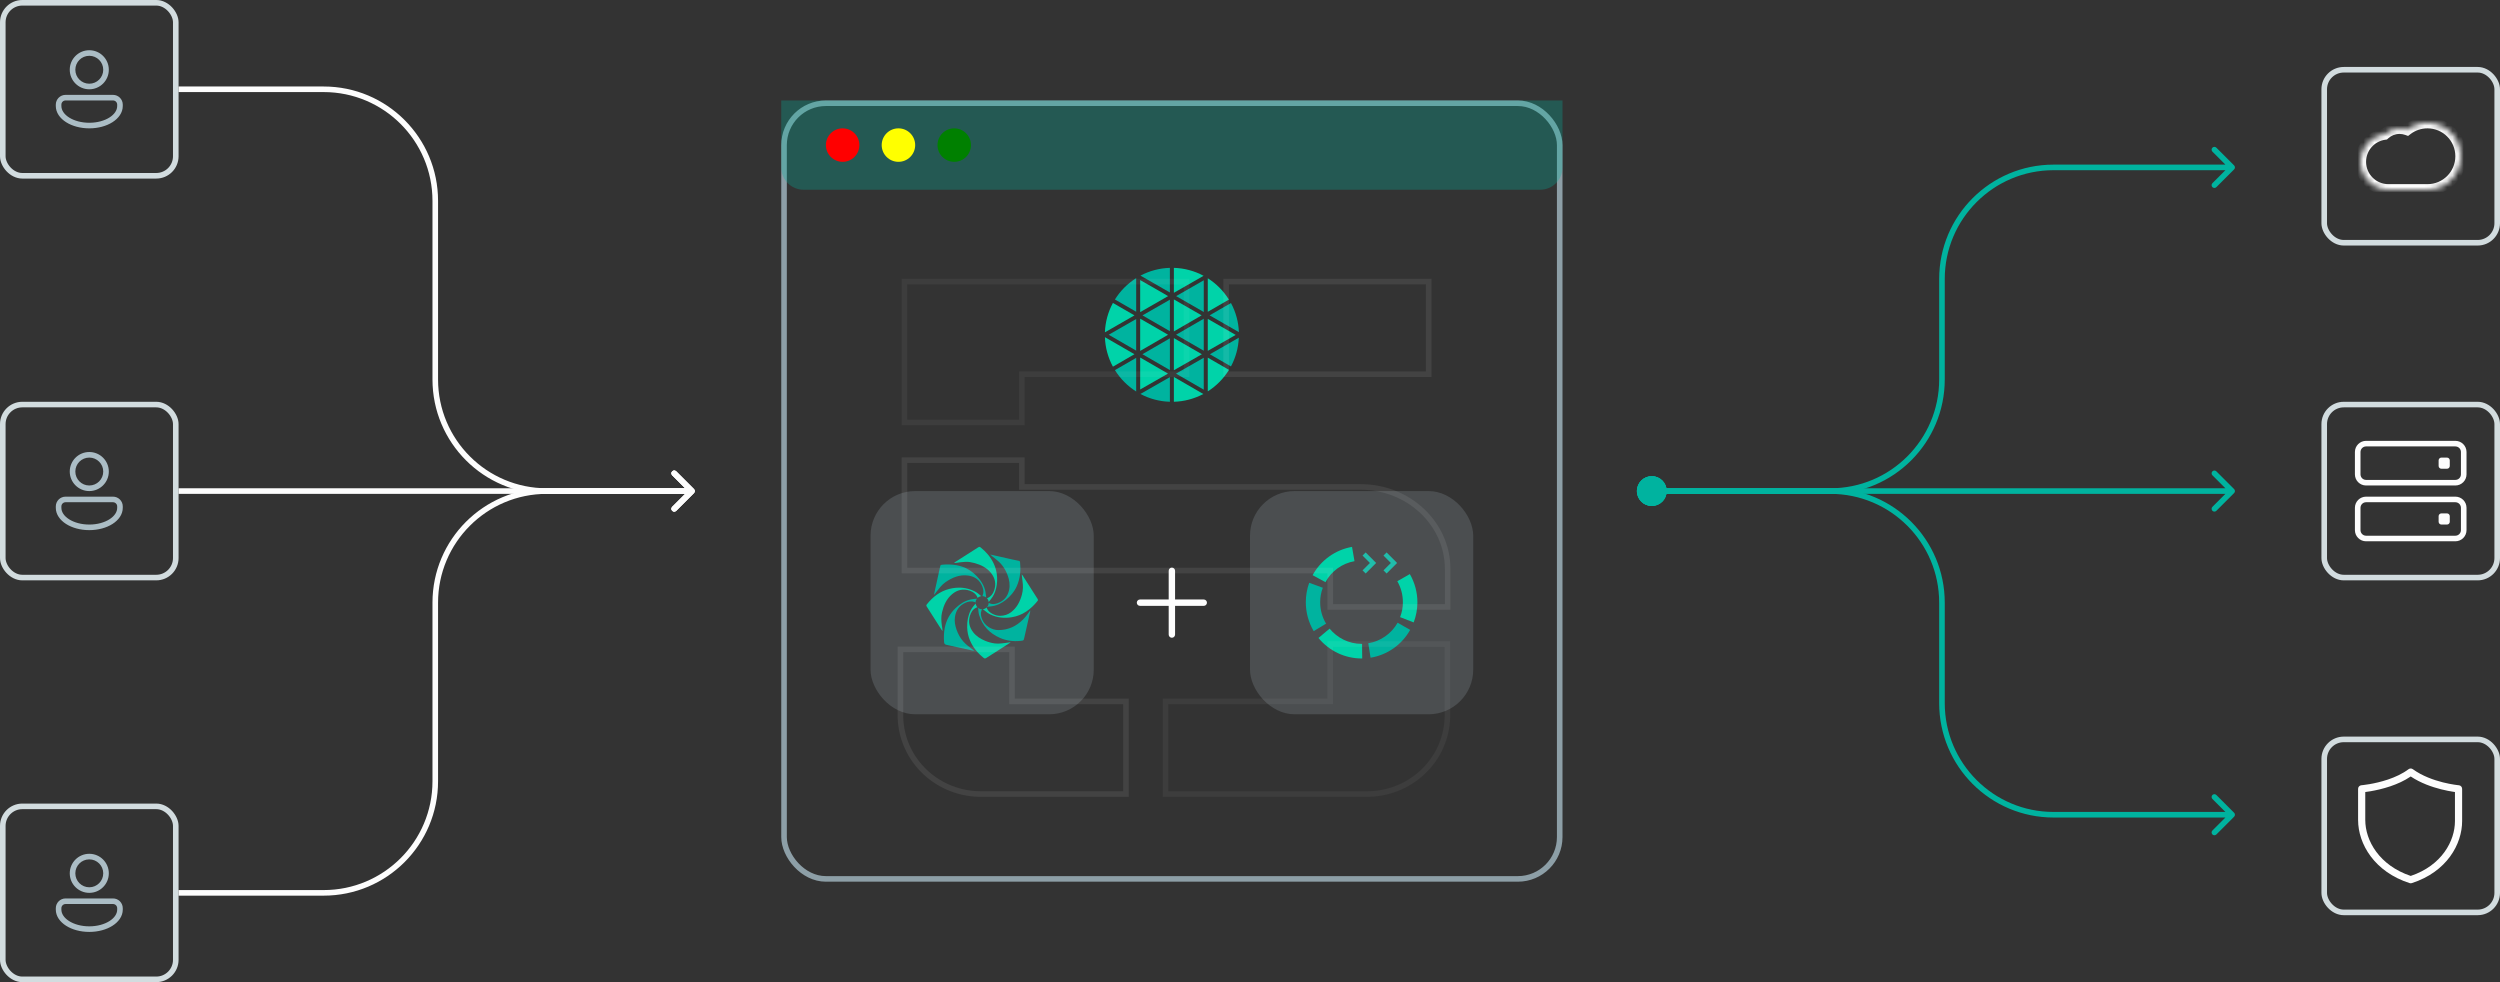 <svg width="448" height="176" viewBox="0 0 448 176" fill="none" xmlns="http://www.w3.org/2000/svg">
<rect x="0" y="0" width="448" height="176" fill="#333333" stroke="none"/>
<rect x="416.5" y="12.5" width="31" height="31" rx="3.5" stroke="#D2DCDF"/>
<mask id="path-2-inside-1_19833_23406" fill="white">
<path fill-rule="evenodd" clip-rule="evenodd" d="M435 34C438.314 34 441 31.314 441 28C441 24.686 438.314 22 435 22C433.628 22 432.364 22.46 431.354 23.235C430.931 23.083 430.475 23 430 23C428.959 23 428.012 23.397 427.3 24.049C424.87 24.389 423 26.476 423 29C423 31.761 425.239 34 428 34H435Z"/>
</mask>
<path d="M431.354 23.235L431.015 24.176L431.529 24.36L431.962 24.029L431.354 23.235ZM427.3 24.049L427.439 25.039L427.746 24.996L427.975 24.786L427.3 24.049ZM440 28C440 30.761 437.761 33 435 33V35C438.866 35 442 31.866 442 28H440ZM435 23C437.761 23 440 25.239 440 28H442C442 24.134 438.866 21 435 21V23ZM431.962 24.029C432.804 23.383 433.856 23 435 23V21C433.401 21 431.924 21.538 430.745 22.441L431.962 24.029ZM430 24C430.358 24 430.699 24.062 431.015 24.176L431.692 22.294C431.162 22.103 430.592 22 430 22V24ZM427.975 24.786C428.51 24.297 429.219 24 430 24V22C428.7 22 427.514 22.498 426.625 23.311L427.975 24.786ZM424 29C424 26.982 425.496 25.311 427.439 25.039L427.161 23.058C424.244 23.467 422 25.971 422 29H424ZM428 33C425.791 33 424 31.209 424 29H422C422 32.314 424.686 35 428 35V33ZM435 33H428V35H435V33Z" fill="#FDFDFD" mask="url(#path-2-inside-1_19833_23406)"/>
<rect x="416.5" y="72.5" width="31" height="31" rx="3.5" stroke="#D2DCDF"/>
<path fill-rule="evenodd" clip-rule="evenodd" d="M423 81V85C423 85.552 423.448 86 424 86H440C440.552 86 441 85.552 441 85V81C441 80.448 440.552 80 440 80H424C423.448 80 423 80.448 423 81ZM422 81V85C422 86.105 422.895 87 424 87H440C441.105 87 442 86.105 442 85V81C442 79.895 441.105 79 440 79H424C422.895 79 422 79.895 422 81ZM437 83.5V82.5C437 82.224 437.224 82 437.5 82H438.5C438.776 82 439 82.224 439 82.5V83.5C439 83.776 438.776 84 438.5 84H437.5C437.224 84 437 83.776 437 83.5ZM423 91V95C423 95.552 423.448 96 424 96H440C440.552 96 441 95.552 441 95V91C441 90.448 440.552 90 440 90H424C423.448 90 423 90.448 423 91ZM422 91V95C422 96.105 422.895 97 424 97H440C441.105 97 442 96.105 442 95V91C442 89.895 441.105 89 440 89H424C422.895 89 422 89.895 422 91ZM437 93.5V92.5C437 92.224 437.224 92 437.5 92H438.5C438.776 92 439 92.224 439 92.5V93.5C439 93.776 438.776 94 438.5 94H437.5C437.224 94 437 93.776 437 93.5Z" fill="#FDFDFD"/>
<rect x="416.5" y="132.5" width="31" height="31" rx="3.5" stroke="#D2DCDF"/>
<path d="M431.613 137.842C431.839 137.673 432.149 137.671 432.377 137.837C434.048 139.054 436.101 139.778 437.766 140.198C438.593 140.406 439.313 140.536 439.824 140.614C440.08 140.653 440.283 140.679 440.421 140.695C440.49 140.703 440.542 140.708 440.577 140.712L440.615 140.715L440.623 140.716L440.625 140.716C440.957 140.745 441.213 141.023 441.213 141.357V147.142C441.213 151.281 438.459 156.241 432.196 158.254C432.068 158.296 431.93 158.296 431.802 158.254C425.55 156.245 422.57 151.293 422.57 146.928V141.357C422.57 141.022 422.828 140.743 423.162 140.716L423.166 140.716L423.183 140.714C423.199 140.713 423.223 140.71 423.256 140.707C423.321 140.701 423.418 140.691 423.544 140.675C423.795 140.645 424.158 140.596 424.601 140.52C425.488 140.368 426.686 140.11 427.936 139.687C429.216 139.254 430.527 138.657 431.613 137.842ZM423.856 141.932L423.856 146.928C423.856 150.663 426.388 155.08 431.999 156.966C437.593 155.084 439.927 150.677 439.927 147.142V141.928C439.837 141.916 439.738 141.901 439.631 141.885C439.087 141.802 438.326 141.665 437.452 141.444C435.831 141.036 433.781 140.335 432.003 139.144C430.86 139.925 429.567 140.493 428.348 140.905C427.016 141.355 425.75 141.627 424.818 141.787C424.437 141.853 424.11 141.9 423.856 141.932Z" fill="#FDFDFD"/>
<rect x="0.5" y="0.5" width="31" height="31" rx="3.5" stroke="#D2DCDF"/>
<path d="M19.5 12.5C19.5 14.433 17.933 16 16 16C14.067 16 12.5 14.433 12.5 12.5C12.5 10.567 14.067 9 16 9C17.933 9 19.5 10.567 19.5 12.5ZM18.5 12.5C18.5 11.119 17.381 10 16 10C14.619 10 13.5 11.119 13.5 12.5C13.5 13.881 14.619 15 16 15C17.381 15 18.5 13.881 18.5 12.5ZM11.75 17C10.784 17 10 17.784 10 18.75L10 19C10 20.197 10.761 21.209 11.842 21.897C12.93 22.588 14.401 23 16 23C17.599 23 19.07 22.588 20.157 21.897C21.239 21.209 22 20.197 22 19V18.75C22 17.784 21.216 17 20.25 17H11.75ZM11 18.75C11 18.336 11.336 18 11.75 18H20.25C20.664 18 21 18.336 21 18.75V19C21 19.736 20.53 20.474 19.621 21.053C18.717 21.628 17.438 22 16 22C14.562 22 13.283 21.628 12.379 21.053C11.47 20.474 11 19.736 11 19L11 18.75Z" fill="#ABBDC5"/>
<rect x="0.5" y="72.5" width="31" height="31" rx="3.5" stroke="#D2DCDF"/>
<path d="M19.5 84.5C19.5 86.433 17.933 88 16 88C14.067 88 12.5 86.433 12.5 84.5C12.5 82.567 14.067 81 16 81C17.933 81 19.5 82.567 19.5 84.5ZM18.5 84.5C18.5 83.119 17.381 82 16 82C14.619 82 13.5 83.119 13.5 84.5C13.5 85.881 14.619 87 16 87C17.381 87 18.5 85.881 18.5 84.5ZM11.75 89C10.784 89 10 89.784 10 90.75L10 91C10 92.197 10.761 93.209 11.842 93.897C12.93 94.588 14.401 95 16 95C17.599 95 19.07 94.588 20.157 93.897C21.239 93.209 22 92.197 22 91V90.75C22 89.784 21.216 89 20.25 89H11.75ZM11 90.75C11 90.336 11.336 90 11.75 90H20.25C20.664 90 21 90.336 21 90.75V91C21 91.736 20.53 92.474 19.621 93.053C18.717 93.628 17.438 94 16 94C14.562 94 13.283 93.628 12.379 93.053C11.47 92.474 11 91.736 11 91L11 90.75Z" fill="#ABBDC5"/>
<rect x="0.5" y="144.5" width="31" height="31" rx="3.5" stroke="#D2DCDF"/>
<path d="M19.5 156.5C19.5 158.433 17.933 160 16 160C14.067 160 12.5 158.433 12.5 156.5C12.5 154.567 14.067 153 16 153C17.933 153 19.5 154.567 19.5 156.5ZM18.5 156.5C18.5 155.119 17.381 154 16 154C14.619 154 13.5 155.119 13.5 156.5C13.5 157.881 14.619 159 16 159C17.381 159 18.5 157.881 18.5 156.5ZM11.75 161C10.784 161 10 161.784 10 162.75L10 163C10 164.197 10.761 165.209 11.842 165.897C12.93 166.588 14.401 167 16 167C17.599 167 19.07 166.588 20.157 165.897C21.239 165.209 22 164.197 22 163V162.75C22 161.783 21.216 161 20.25 161H11.75ZM11 162.75C11 162.336 11.336 162 11.75 162H20.25C20.664 162 21 162.336 21 162.75V163C21 163.736 20.53 164.474 19.621 165.053C18.717 165.628 17.438 166 16 166C14.562 166 13.283 165.628 12.379 165.053C11.47 164.474 11 163.736 11 163L11 162.75Z" fill="#ABBDC5"/>
<rect x="140.5" y="18.5" width="139" height="139" rx="7.5" stroke="#8D9FA7"/>
<g clip-path="url(#clip0_19833_23406)">
<path d="M210.359 53.656V59.389L215.33 56.513L210.359 53.656Z" fill="#00D3A9"/>
<path d="M210.359 60.587V66.348L215.376 63.481L210.359 60.587Z" fill="#00D3A9"/>
<path d="M209.643 59.349V53.704L204.734 56.518L209.643 59.349Z" fill="#00B39F"/>
<path d="M199.797 66.326C200.76 67.875 202.062 69.184 203.605 70.157V64.124L199.797 66.326Z" fill="#00B39F"/>
<path d="M209.644 66.319V60.629L204.723 63.477L209.644 66.319Z" fill="#00B39F"/>
<path d="M204.32 69.797L209.303 66.95L204.32 64.07V69.797Z" fill="#00D3A9"/>
<path d="M215.714 69.828V64.109L210.738 66.953L215.714 69.828Z" fill="#00B39F"/>
<path d="M220.586 65.663C221.437 64.076 221.918 62.317 221.993 60.519L216.812 63.483L220.586 65.663Z" fill="#00B39F"/>
<path d="M216.434 62.876L221.435 60.018L216.434 57.145V62.876Z" fill="#00D3A9"/>
<path d="M215.715 55.91V50.226L210.762 53.064L215.715 55.91Z" fill="#00B39F"/>
<path d="M215.714 62.851V57.115L210.75 59.988L215.714 62.851Z" fill="#00B39F"/>
<path d="M204.32 57.105V62.883L209.321 59.989L204.32 57.105Z" fill="#00D3A9"/>
<path d="M209.642 48C207.801 48.052 205.997 48.528 204.371 49.392L209.642 52.414V48Z" fill="#00B39F"/>
<path d="M204.32 50.187V55.931L209.325 53.062L204.32 50.187Z" fill="#00D3A9"/>
<path d="M203.605 49.838C202.062 50.811 200.76 52.12 199.797 53.668L203.605 55.865V49.838Z" fill="#00B39F"/>
<path d="M215.684 49.422C214.044 48.54 212.221 48.053 210.359 48V52.47L215.684 49.422Z" fill="#00D3A9"/>
<path d="M198 60.42C198.062 62.27 198.553 64.081 199.435 65.71L203.293 63.477L198 60.42Z" fill="#00D3A9"/>
<path d="M199.435 54.287C198.556 55.908 198.065 57.711 198 59.554L203.298 56.516L199.435 54.287Z" fill="#00D3A9"/>
<path d="M204.363 70.597C205.992 71.465 207.799 71.944 209.643 71.996V67.579L204.363 70.597Z" fill="#00B39F"/>
<path d="M220.218 53.688C219.261 52.145 217.967 50.837 216.434 49.863V55.875L220.218 53.688Z" fill="#00D3A9"/>
<path d="M216.434 70.137C217.975 69.156 219.274 67.838 220.232 66.283L216.434 64.09V70.137Z" fill="#00D3A9"/>
<path d="M222.01 59.52C221.942 57.695 221.455 55.91 220.587 54.303L216.762 56.51L222.01 59.52Z" fill="#00B39F"/>
<path d="M210.359 71.996C212.2 71.945 214.003 71.469 215.629 70.605L210.359 67.553V71.996Z" fill="#00D3A9"/>
<path d="M203.602 62.832V57.165L198.68 59.986L203.602 62.832Z" fill="#00B39F"/>
</g>
<rect x="156" y="88" width="40" height="40" rx="8" fill="#ABBDC5" fill-opacity="0.2"/>
<g clip-path="url(#clip1_19833_23406)">
<path d="M179.557 101.265C179.995 101.812 180.316 102.425 180.561 103.076C180.878 103.916 181.023 104.789 180.842 105.675C180.599 106.864 179.904 107.701 178.742 108.103C178.291 108.259 177.822 108.322 177.356 108.127C177.292 108.104 177.231 108.071 177.178 108.029C177.171 108.307 177.067 108.573 176.883 108.78C176.944 108.753 177.008 108.734 177.075 108.725C177.139 108.713 177.206 108.704 177.269 108.699C177.891 108.647 178.489 108.516 179.057 108.244C179.934 107.823 180.668 107.224 181.292 106.484C181.648 106.068 181.947 105.606 182.179 105.109C182.508 104.377 182.719 103.598 182.805 102.8C182.885 102.112 182.864 101.438 182.795 100.756C182.778 100.592 182.707 100.524 182.56 100.498C182.18 100.43 181.8 100.354 181.427 100.263C180.451 100.026 179.467 99.825 178.489 99.599C178.141 99.518 177.792 99.444 177.443 99.367C177.699 99.611 177.974 99.812 178.24 100.025C178.712 100.401 179.177 100.788 179.557 101.265Z" fill="#00B39F"/>
<path d="M168.811 109.732C169.11 108.472 169.605 107.317 170.628 106.466C171.559 105.69 172.613 105.448 173.775 105.852C174.361 106.055 174.864 106.383 175.131 106.98C175.157 107.033 175.176 107.089 175.187 107.147C175.369 106.973 175.603 106.862 175.853 106.831C175.838 106.821 175.822 106.81 175.804 106.796C175.448 106.509 175.109 106.196 174.694 105.985C173.221 105.234 171.674 105.137 170.101 105.537C168.434 105.961 167.145 106.974 166.087 108.306C165.968 108.455 165.978 108.552 166.075 108.703C166.896 109.98 167.708 111.262 168.523 112.542C168.631 112.712 168.742 112.879 168.89 113.102C168.906 112.725 168.826 112.423 168.784 112.119C168.672 111.321 168.622 110.526 168.811 109.732Z" fill="#00D3A9"/>
<path d="M171.324 100.87C171.891 100.775 172.462 100.712 173.036 100.681C173.556 100.652 174.064 100.755 174.569 100.886C175.76 101.198 176.828 101.719 177.611 102.706C178.359 103.647 178.538 104.703 178.137 105.835C177.932 106.414 177.585 106.895 176.993 107.155C176.952 107.176 176.908 107.188 176.862 107.191C177.039 107.38 177.149 107.622 177.174 107.88C177.201 107.837 177.231 107.797 177.265 107.759C177.698 107.243 178.091 106.701 178.316 106.055C178.611 105.207 178.735 104.309 178.678 103.413C178.635 102.537 178.414 101.678 178.029 100.891C177.476 99.774 176.679 98.855 175.706 98.082C175.561 97.967 175.456 97.98 175.305 98.078C174.053 98.883 172.793 99.677 171.541 100.479C171.346 100.604 171.137 100.712 170.949 100.889C171.075 100.897 171.2 100.89 171.324 100.87Z" fill="#00D3A9"/>
<path d="M167.802 106.059C168.295 105.436 168.766 104.791 169.428 104.329C170.655 103.478 171.98 102.926 173.503 103.138C174.73 103.31 175.616 103.98 176.059 105.163C176.25 105.671 176.309 106.196 176.087 106.721C176.073 106.757 176.055 106.79 176.033 106.822C176.285 106.828 176.528 106.916 176.726 107.071C176.721 107.054 176.717 107.037 176.714 107.019C176.702 106.954 176.702 106.887 176.696 106.823C176.657 106.305 176.573 105.799 176.387 105.309C175.993 104.271 175.319 103.447 174.486 102.73C173.26 101.673 171.814 101.219 170.226 101.159C169.776 101.142 169.324 101.137 168.873 101.196C168.561 101.237 168.537 101.24 168.47 101.547C168.181 102.871 167.89 104.194 167.598 105.518C167.522 105.863 167.448 106.208 167.363 106.602C167.564 106.421 167.669 106.228 167.802 106.059Z" fill="#00B39F"/>
<path d="M185.927 107.31C185.103 106.027 184.289 104.738 183.466 103.454C183.357 103.284 183.271 103.094 183.087 102.905C183.14 103.353 183.178 103.743 183.233 104.13C183.348 104.939 183.347 105.74 183.133 106.535C182.798 107.785 182.24 108.895 181.189 109.702C180.614 110.146 179.948 110.346 179.232 110.356C178.731 110.362 178.253 110.217 177.81 109.979C177.422 109.771 177.093 109.501 176.898 109.095C176.836 108.967 176.81 108.889 176.83 108.837C176.641 109.025 176.394 109.143 176.129 109.172C176.198 109.216 176.264 109.266 176.326 109.32C176.694 109.619 177.062 109.918 177.494 110.124C178.7 110.697 179.974 110.819 181.27 110.615C183.225 110.308 184.707 109.208 185.923 107.698C186.033 107.559 186.019 107.454 185.927 107.31Z" fill="#00D3A9"/>
<path d="M183.336 111.008C182.125 112.227 180.671 112.907 178.924 112.912C177.704 112.916 176.412 112.114 175.979 110.939C175.8 110.452 175.681 109.959 175.865 109.446C175.914 109.31 175.947 109.223 175.985 109.18C175.72 109.177 175.463 109.084 175.258 108.917C175.28 108.983 175.293 109.051 175.298 109.12C175.336 109.496 175.356 109.878 175.469 110.241C176.069 112.179 177.36 113.504 179.184 114.307C180.349 114.82 181.589 114.977 182.864 114.845C183.433 114.785 183.436 114.795 183.55 114.296C183.863 112.918 184.177 111.539 184.481 110.158C184.531 109.926 184.624 109.696 184.619 109.396C184.548 109.493 184.509 109.544 184.472 109.596C184.119 110.085 183.762 110.58 183.336 111.008Z" fill="#00B39F"/>
<path d="M172.65 114.989C172.094 114.364 171.696 113.643 171.42 112.86C171.157 112.111 171.002 111.342 171.128 110.54C171.31 109.376 171.901 108.506 172.988 108.019C173.514 107.783 174.071 107.671 174.644 107.891C174.707 107.912 174.767 107.94 174.823 107.975C174.828 107.723 174.915 107.478 175.07 107.278C175.024 107.288 174.977 107.294 174.929 107.297C174.617 107.316 174.307 107.356 174 107.415C172.938 107.64 172.057 108.196 171.283 108.929C170.25 109.904 169.585 111.088 169.306 112.487C169.137 113.337 169.113 114.189 169.177 115.05C169.202 115.383 169.34 115.502 169.673 115.569C171.064 115.852 172.445 116.183 173.833 116.485C174.069 116.536 174.301 116.624 174.613 116.634C174.386 116.458 174.209 116.324 174.032 116.19C173.546 115.819 173.059 115.448 172.65 114.989Z" fill="#00B39F"/>
<path d="M180.946 115.103C180.451 115.19 179.953 115.251 179.456 115.299C179.048 115.339 178.634 115.359 178.234 115.299C177.655 115.217 177.09 115.062 176.551 114.838C175.712 114.487 174.952 114.023 174.388 113.29C173.707 112.406 173.478 111.421 173.813 110.345C174.003 109.736 174.315 109.193 174.931 108.898C175.041 108.846 175.116 108.821 175.17 108.829C174.985 108.644 174.867 108.402 174.835 108.143C174.808 108.182 174.778 108.22 174.747 108.256C174.464 108.599 174.174 108.937 173.969 109.336C173.473 110.301 173.292 111.326 173.319 112.405C173.333 113.202 173.498 113.988 173.803 114.723C174.336 115.995 175.184 117.03 176.259 117.887C176.427 118.021 176.548 118.035 176.736 117.913C177.819 117.211 178.912 116.522 180.001 115.829C180.362 115.599 180.721 115.368 181.085 115.133C181.067 115.116 181.045 115.103 181.02 115.098C180.995 115.092 180.969 115.094 180.946 115.103Z" fill="#00D3A9"/>
</g>
<path d="M215.715 107.428H210.572V102.285C210.572 101.969 210.317 101.714 210.001 101.714C209.685 101.714 209.429 101.969 209.429 102.285V107.428H204.286C203.97 107.428 203.715 107.684 203.715 108C203.715 108.316 203.97 108.571 204.286 108.571H209.429V113.714C209.429 114.03 209.685 114.285 210.001 114.285C210.317 114.285 210.572 114.03 210.572 113.714V108.571H215.715C216.031 108.571 216.286 108.316 216.286 108C216.286 107.684 216.031 107.428 215.715 107.428Z" fill="#FDFDFD"/>
<rect x="224" y="88" width="40" height="40" rx="8" fill="#ABBDC5" fill-opacity="0.2"/>
<g clip-path="url(#clip2_19833_23406)">
<path d="M237.518 104.323C238.049 103.343 238.792 102.495 239.694 101.844C240.596 101.193 241.632 100.755 242.726 100.563L242.282 98C240.803 98.261 239.401 98.852 238.179 99.729C236.956 100.607 235.945 101.748 235.219 103.07L237.518 104.323Z" fill="#00D3A9"/>
<path d="M237.629 111.76C236.936 110.599 236.572 109.27 236.576 107.916C236.575 107.031 236.734 106.153 237.047 105.326L234.609 104.435C234.208 105.551 234.002 106.729 234 107.916C234.001 109.74 234.488 111.529 235.413 113.098L237.629 111.76Z" fill="#00B39F"/>
<path d="M244.081 115.381H243.998C241.699 115.381 239.649 114.323 238.264 112.651L236.27 114.323C237.209 115.47 238.389 116.394 239.725 117.03C241.061 117.666 242.52 117.997 243.998 118H244.109L244.081 115.381Z" fill="#00D3A9"/>
<path d="M250.455 111.594C249.906 112.563 249.148 113.396 248.238 114.032C247.327 114.669 246.286 115.092 245.191 115.271L245.607 117.861C247.085 117.618 248.49 117.044 249.718 116.181C250.945 115.318 251.964 114.188 252.698 112.875L250.455 111.594Z" fill="#00B39F"/>
<path d="M250.398 104.156C251.057 105.299 251.401 106.596 251.396 107.917C251.402 108.832 251.232 109.74 250.897 110.591L253.335 111.538C253.768 110.39 253.993 109.173 254 107.945C254.001 106.164 253.532 104.415 252.642 102.875L250.398 104.156Z" fill="#00D3A9"/>
<path d="M248.481 102.771L247.922 102.209L249.24 100.883L247.922 99.557L248.481 98.994L250.36 100.883L248.481 102.771Z" fill="#20BDAB"/>
<path d="M244.728 102.771L244.168 102.209L245.487 100.883L244.168 99.557L244.728 98.994L246.606 100.883L244.728 102.771Z" fill="#20BDAB"/>
</g>
<g opacity="0.1" clip-path="url(#clip3_19833_23406)">
<g opacity="0.8">
<path d="M256.025 50.46V67.062H219.723V50.46H256.025Z" stroke="white"/>
<path d="M183.118 82.46V87.259H243.82C252.46 87.259 259.422 93.869 259.422 101.967V108.76H238.381V102.239H162.078V82.46H183.118Z" stroke="white"/>
<path opacity="0.6" d="M212.634 50.46V67.062H183.118V75.711H162.078V50.46H212.634Z" stroke="white"/>
<path opacity="0.6" d="M259.379 115.419V128.455C259.305 132.183 257.725 135.734 254.983 138.328C252.239 140.925 248.554 142.351 244.734 142.292H208.863V125.689H238.379V115.419H259.379Z" stroke="white"/>
<path d="M181.35 116.368V125.689H201.773V142.292H176.003C172.184 142.351 168.498 140.924 165.754 138.327C163.096 135.812 161.531 132.398 161.37 128.794L161.359 128.444V116.368H181.35Z" stroke="white"/>
</g>
</g>
<path d="M140 18H280V30C280 32.209 278.209 34 276 34H144C141.791 34 140 32.209 140 30V18Z" fill="#00B39F" fill-opacity="0.3"/>
<circle cx="151" cy="26" r="3" fill="#FF0000"/>
<circle cx="161" cy="26" r="3" fill="#FFFF00"/>
<circle cx="171" cy="26" r="3" fill="#008000"/>
<path d="M124.354 88.353C124.549 88.158 124.549 87.842 124.354 87.646L121.172 84.465C120.976 84.269 120.66 84.269 120.464 84.465C120.269 84.66 120.269 84.976 120.464 85.172L123.293 88L120.464 90.828C120.269 91.024 120.269 91.34 120.464 91.535C120.66 91.731 120.976 91.731 121.172 91.535L124.354 88.353ZM32 88.5L124 88.5L124 87.5L32 87.5L32 88.5Z" fill="#FDFDFD"/>
<path d="M293.333 88C293.333 89.473 294.527 90.667 296 90.667C297.473 90.667 298.667 89.473 298.667 88C298.667 86.527 297.473 85.333 296 85.333C294.527 85.333 293.333 86.527 293.333 88ZM400.354 88.353C400.549 88.158 400.549 87.842 400.354 87.646L397.172 84.465C396.976 84.269 396.66 84.269 396.464 84.465C396.269 84.66 396.269 84.976 396.464 85.172L399.293 88L396.464 90.828C396.269 91.024 396.269 91.34 396.464 91.535C396.66 91.731 396.976 91.731 397.172 91.535L400.354 88.353ZM296 88.5L400 88.5L400 87.5L296 87.5L296 88.5Z" fill="#00B39F"/>
<path d="M124.354 88.354C124.549 88.158 124.549 87.842 124.354 87.646L121.172 84.465C120.976 84.269 120.66 84.269 120.464 84.465C120.269 84.66 120.269 84.976 120.464 85.172L123.293 88L120.464 90.828C120.269 91.024 120.269 91.34 120.464 91.535C120.66 91.731 120.976 91.731 121.172 91.535L124.354 88.354ZM32 16.5H58V15.5H32V16.5ZM77.5 36V68H78.5V36H77.5ZM98 88.5H124V87.5H98V88.5ZM77.5 68C77.5 79.322 86.678 88.5 98 88.5V87.5C87.23 87.5 78.5 78.77 78.5 68H77.5ZM58 16.5C68.77 16.5 77.5 25.23 77.5 36H78.5C78.5 24.678 69.322 15.5 58 15.5V16.5Z" fill="#FDFDFD"/>
<path d="M124.354 87.646C124.549 87.842 124.549 88.158 124.354 88.354L121.172 91.535C120.976 91.731 120.66 91.731 120.464 91.535C120.269 91.34 120.269 91.024 120.464 90.828L123.293 88L120.464 85.172C120.269 84.976 120.269 84.66 120.464 84.465C120.66 84.269 120.976 84.269 121.172 84.465L124.354 87.646ZM32 159.5H58V160.5H32V159.5ZM77.5 140V108H78.5V140H77.5ZM98 87.5H124V88.5H98V87.5ZM77.5 108C77.5 96.678 86.678 87.5 98 87.5V88.5C87.23 88.5 78.5 97.23 78.5 108H77.5ZM58 159.5C68.77 159.5 77.5 150.77 77.5 140H78.5C78.5 151.322 69.322 160.5 58 160.5V159.5Z" fill="#FDFDFD"/>
<path d="M293.333 88C293.333 89.473 294.527 90.667 296 90.667C297.473 90.667 298.667 89.473 298.667 88C298.667 86.527 297.473 85.333 296 85.333C294.527 85.333 293.333 86.527 293.333 88ZM400.354 30.354C400.549 30.158 400.549 29.842 400.354 29.646L397.172 26.465C396.976 26.269 396.66 26.269 396.464 26.465C396.269 26.66 396.269 26.976 396.464 27.172L399.293 30L396.464 32.828C396.269 33.024 396.269 33.34 396.464 33.535C396.66 33.731 396.976 33.731 397.172 33.535L400.354 30.354ZM296 88.5H328V87.5H296V88.5ZM348.5 68V50H347.5V68H348.5ZM368 30.5H400V29.5H368V30.5ZM348.5 50C348.5 39.23 357.23 30.5 368 30.5V29.5C356.678 29.5 347.5 38.678 347.5 50H348.5ZM328 88.5C339.322 88.5 348.5 79.322 348.5 68H347.5C347.5 78.77 338.77 87.5 328 87.5V88.5Z" fill="#00B39F"/>
<path d="M293.333 88C293.333 89.473 294.527 90.667 296 90.667C297.473 90.667 298.667 89.473 298.667 88C298.667 86.527 297.473 85.333 296 85.333C294.527 85.333 293.333 86.527 293.333 88ZM400.354 146.354C400.549 146.158 400.549 145.842 400.354 145.646L397.172 142.464C396.976 142.269 396.66 142.269 396.464 142.464C396.269 142.66 396.269 142.976 396.464 143.172L399.293 146L396.464 148.828C396.269 149.024 396.269 149.34 396.464 149.536C396.66 149.731 396.976 149.731 397.172 149.536L400.354 146.354ZM296 88.5H328V87.5H296V88.5ZM347.5 108V126H348.5V108H347.5ZM368 146.5H400V145.5H368V146.5ZM347.5 126C347.5 137.322 356.678 146.5 368 146.5V145.5C357.23 145.5 348.5 136.77 348.5 126H347.5ZM328 88.5C338.77 88.5 347.5 97.23 347.5 108H348.5C348.5 96.678 339.322 87.5 328 87.5V88.5Z" fill="#00B39F"/>
<defs>
<clipPath id="clip0_19833_23406">
<rect width="24" height="24" fill="white" transform="translate(198 48)"/>
</clipPath>
<clipPath id="clip1_19833_23406">
<rect width="20" height="20" fill="white" transform="translate(166 98)"/>
</clipPath>
<clipPath id="clip2_19833_23406">
<rect width="20" height="20" fill="white" transform="translate(234 98)"/>
</clipPath>
<clipPath id="clip3_19833_23406">
<rect width="100" height="94" fill="white" transform="translate(160 49)"/>
</clipPath>
</defs>
</svg>
